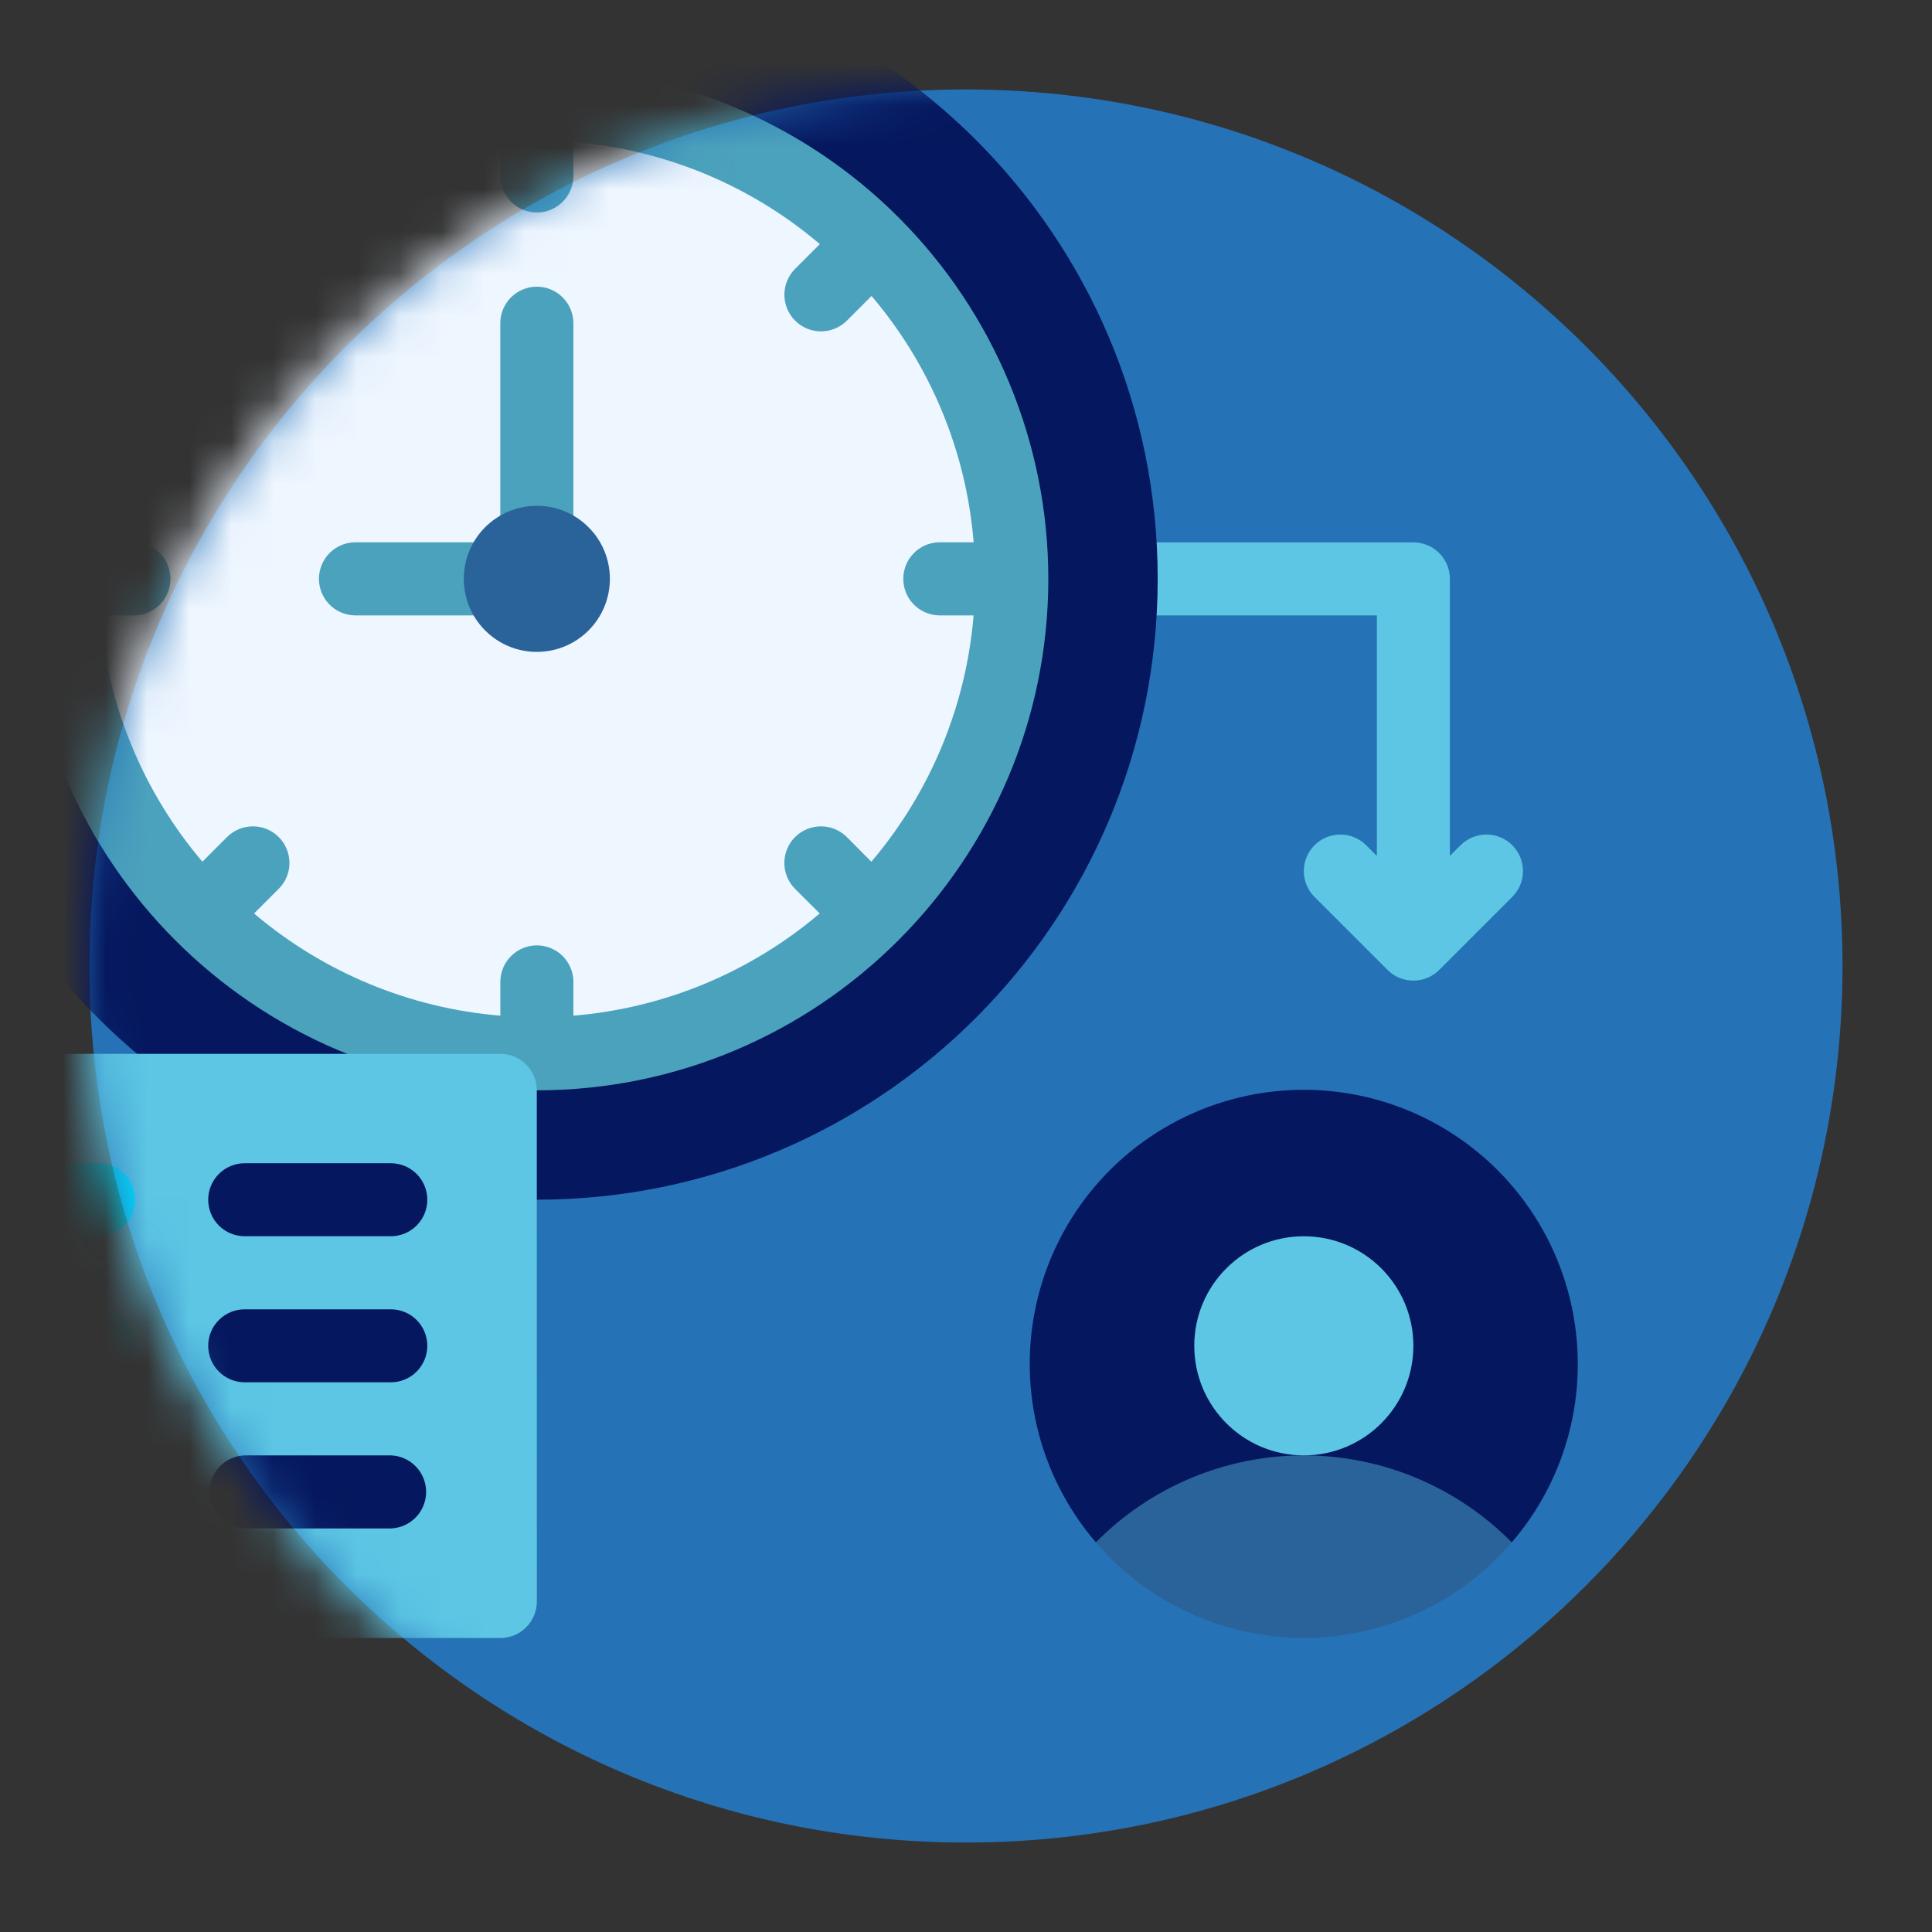 <svg xmlns="http://www.w3.org/2000/svg" width="46" height="46" viewBox="0 0 46 46" fill="none"><rect x="0" y="0" width="46" height="46" fill="#333333" stroke="none"/><path d="M22.999 43.87C34.525 43.87 43.869 34.526 43.869 23C43.869 11.474 34.525 2.13 22.999 2.13C11.473 2.13 2.129 11.474 2.129 23C2.129 34.526 11.473 43.87 22.999 43.87Z" fill="#2672B7"></path><mask id="mask0_2666_19548" style="mask-type:alpha" maskUnits="userSpaceOnUse" x="2" y="2" width="43" height="43"><path d="M23 44C34.598 44 44 34.598 44 23C44 11.402 34.598 2 23 2C11.402 2 2 11.402 2 23C2 34.598 11.402 44 23 44Z" fill="black"></path></mask><g mask="url(#mask0_2666_19548)"><g clip-path="url(#clip0_2666_19548)"><path d="M36.006 20.124C35.843 19.961 35.622 19.87 35.391 19.87C35.161 19.87 34.94 19.961 34.776 20.124L34.521 20.379V13.782C34.521 13.552 34.43 13.331 34.267 13.168C34.104 13.005 33.883 12.913 33.652 12.913H26.696C26.579 12.909 26.463 12.929 26.354 12.971C26.245 13.013 26.146 13.076 26.062 13.157C25.978 13.239 25.912 13.336 25.866 13.443C25.82 13.551 25.797 13.666 25.797 13.783C25.797 13.899 25.82 14.015 25.866 14.123C25.912 14.23 25.978 14.327 26.062 14.408C26.146 14.489 26.245 14.553 26.354 14.595C26.463 14.637 26.579 14.656 26.696 14.652H32.783V20.379L32.528 20.124C32.364 19.961 32.143 19.87 31.912 19.87C31.682 19.87 31.46 19.962 31.297 20.125C31.134 20.288 31.043 20.51 31.043 20.74C31.043 20.971 31.135 21.192 31.298 21.355L33.037 23.094C33.2 23.257 33.421 23.348 33.652 23.348C33.883 23.348 34.104 23.257 34.267 23.094L36.006 21.355C36.087 21.274 36.151 21.178 36.195 21.073C36.239 20.967 36.261 20.854 36.261 20.74C36.261 20.625 36.239 20.512 36.195 20.407C36.151 20.301 36.087 20.205 36.006 20.124Z" fill="#5CC6E4"></path><path d="M12.782 28.564C20.946 28.564 27.564 21.946 27.564 13.782C27.564 5.618 20.946 -1 12.782 -1C4.618 -1 -2 5.618 -2 13.782C-2 21.946 4.618 28.564 12.782 28.564Z" fill="#05175E"></path><path d="M37.566 32.478C37.568 34.036 37.01 35.542 35.994 36.723H26.093C25.407 35.925 24.924 34.973 24.686 33.948C24.448 32.923 24.462 31.855 24.725 30.837C24.989 29.818 25.495 28.878 26.201 28.097C26.907 27.317 27.791 26.718 28.777 26.353C29.765 25.988 30.825 25.867 31.869 26C32.913 26.134 33.909 26.518 34.772 27.12C35.635 27.721 36.34 28.523 36.827 29.456C37.313 30.39 37.567 31.427 37.566 32.479V32.478Z" fill="#05175E"></path><path d="M35.994 36.723C35.381 37.437 34.622 38.01 33.767 38.403C32.912 38.795 31.983 38.999 31.043 38.999C30.102 38.999 29.173 38.795 28.318 38.403C27.463 38.01 26.704 37.437 26.091 36.723C26.738 36.067 27.509 35.547 28.359 35.191C29.209 34.835 30.121 34.652 31.043 34.652C31.964 34.652 32.876 34.835 33.726 35.191C34.576 35.547 35.347 36.067 35.994 36.723Z" fill="#2A639A"></path><path d="M31.043 34.652C32.484 34.652 33.652 33.484 33.652 32.043C33.652 30.602 32.484 29.435 31.043 29.435C29.602 29.435 28.435 30.602 28.435 32.043C28.435 33.484 29.602 34.652 31.043 34.652Z" fill="#5CC6E4"></path><path d="M12.782 25.086C19.025 25.086 24.086 20.025 24.086 13.782C24.086 7.539 19.025 2.478 12.782 2.478C6.539 2.478 1.478 7.539 1.478 13.782C1.478 20.025 6.539 25.086 12.782 25.086Z" fill="#EEF6FF"></path><path d="M11.837 12.912H8.435C8.209 12.92 7.995 13.014 7.838 13.177C7.682 13.339 7.594 13.556 7.594 13.782C7.594 14.008 7.682 14.225 7.838 14.387C7.995 14.549 8.209 14.644 8.435 14.652H11.837C12.063 14.644 12.277 14.549 12.434 14.387C12.591 14.225 12.679 14.008 12.679 13.782C12.679 13.556 12.591 13.339 12.434 13.177C12.277 13.014 12.063 12.92 11.837 12.912Z" fill="#4BA2BC"></path><path d="M12.782 6.826C12.668 6.826 12.555 6.848 12.449 6.892C12.344 6.936 12.248 7 12.167 7.08C12.086 7.161 12.022 7.257 11.978 7.363C11.935 7.468 11.912 7.581 11.912 7.695V12.912C11.92 13.138 12.014 13.351 12.177 13.508C12.339 13.665 12.556 13.753 12.782 13.753C13.008 13.753 13.225 13.665 13.387 13.508C13.549 13.351 13.644 13.138 13.652 12.912V7.695C13.651 7.465 13.56 7.244 13.397 7.081C13.234 6.918 13.013 6.826 12.782 6.826Z" fill="#4BA2BC"></path><path d="M12.782 1.609C6.08 1.609 0.609 7.059 0.609 13.782C0.609 20.505 6.069 25.96 12.782 25.96C19.495 25.96 24.96 20.499 24.96 13.782C24.96 10.553 23.676 7.456 21.392 5.174C19.109 2.891 16.011 1.608 12.782 1.609ZM20.746 20.517L20.163 19.93C20 19.767 19.778 19.675 19.547 19.675C19.316 19.675 19.094 19.767 18.93 19.93C18.767 20.094 18.675 20.316 18.675 20.547C18.675 20.778 18.767 21 18.93 21.163L19.517 21.749C17.864 23.153 15.813 24.004 13.652 24.183V23.351C13.645 23.125 13.55 22.911 13.388 22.754C13.226 22.597 13.008 22.509 12.783 22.509C12.557 22.509 12.34 22.597 12.178 22.754C12.015 22.911 11.921 23.125 11.913 23.351V24.183C9.752 24.004 7.702 23.153 6.049 21.749L6.635 21.163C6.716 21.083 6.781 20.987 6.825 20.881C6.869 20.776 6.892 20.663 6.892 20.548C6.892 20.434 6.87 20.321 6.826 20.215C6.783 20.109 6.719 20.013 6.638 19.932C6.558 19.851 6.462 19.786 6.357 19.742C6.251 19.698 6.138 19.675 6.023 19.675C5.909 19.675 5.796 19.697 5.69 19.74C5.584 19.784 5.488 19.848 5.407 19.928L4.819 20.517C3.415 18.864 2.564 16.813 2.385 14.652H3.218C3.443 14.645 3.657 14.55 3.814 14.388C3.971 14.226 4.059 14.008 4.059 13.783C4.059 13.557 3.971 13.34 3.814 13.178C3.657 13.015 3.443 12.921 3.218 12.913H2.385C2.564 10.752 3.415 8.701 4.819 7.048L5.406 7.635C5.572 7.785 5.788 7.865 6.011 7.859C6.234 7.853 6.447 7.762 6.604 7.604C6.762 7.447 6.853 7.234 6.859 7.011C6.865 6.788 6.785 6.572 6.635 6.406L6.048 5.819C7.701 4.415 9.751 3.564 11.912 3.385V4.218C11.919 4.443 12.014 4.657 12.177 4.814C12.339 4.971 12.556 5.059 12.782 5.059C13.008 5.059 13.225 4.971 13.387 4.814C13.549 4.657 13.644 4.443 13.652 4.218V3.384C15.814 3.557 17.868 4.407 19.52 5.812L18.932 6.4C18.768 6.564 18.676 6.785 18.676 7.016C18.676 7.248 18.767 7.469 18.93 7.633C19.094 7.797 19.315 7.889 19.546 7.89C19.778 7.89 20 7.798 20.163 7.635L20.751 7.047C22.157 8.699 23.007 10.751 23.182 12.912H22.348C22.122 12.919 21.908 13.014 21.751 13.177C21.594 13.339 21.507 13.556 21.507 13.782C21.507 14.008 21.594 14.225 21.751 14.387C21.908 14.549 22.122 14.644 22.348 14.652H23.181C23.002 16.813 22.15 18.864 20.747 20.517H20.746Z" fill="#4BA2BC"></path><path d="M12.782 15.521C13.743 15.521 14.521 14.743 14.521 13.782C14.521 12.821 13.743 12.043 12.782 12.043C11.821 12.043 11.043 12.821 11.043 13.782C11.043 14.743 11.821 15.521 12.782 15.521Z" fill="#2A639A"></path><path d="M12.782 38.13C12.782 38.244 12.76 38.357 12.716 38.462C12.673 38.568 12.609 38.664 12.528 38.745C12.447 38.826 12.351 38.89 12.246 38.934C12.14 38.977 12.027 39 11.913 39H-1.131C-1.361 39 -1.582 38.908 -1.745 38.745C-1.908 38.581 -2 38.36 -2 38.13V25.96C-2 25.73 -1.908 25.508 -1.745 25.345C-1.582 25.182 -1.361 25.091 -1.131 25.091H11.912C12.026 25.091 12.139 25.113 12.245 25.157C12.35 25.2 12.446 25.264 12.527 25.345C12.608 25.426 12.672 25.522 12.715 25.627C12.759 25.733 12.781 25.846 12.781 25.96L12.782 38.13Z" fill="#5CC6E4"></path><path d="M2.348 29.434H1.478C1.248 29.434 1.026 29.343 0.863 29.18C0.7 29.017 0.609 28.796 0.609 28.565C0.609 28.334 0.7 28.113 0.863 27.95C1.026 27.787 1.248 27.696 1.478 27.696H2.348C2.579 27.696 2.8 27.787 2.963 27.95C3.126 28.113 3.218 28.334 3.218 28.565C3.218 28.796 3.126 29.017 2.963 29.18C2.8 29.343 2.579 29.434 2.348 29.434Z" fill="#00E0FF"></path><path d="M9.304 29.434H5.826C5.596 29.434 5.375 29.343 5.212 29.18C5.049 29.017 4.957 28.796 4.957 28.565C4.957 28.334 5.049 28.113 5.212 27.95C5.375 27.787 5.596 27.696 5.826 27.696H9.304C9.535 27.696 9.756 27.787 9.919 27.95C10.082 28.113 10.174 28.334 10.174 28.565C10.174 28.796 10.082 29.017 9.919 29.18C9.756 29.343 9.535 29.434 9.304 29.434Z" fill="#05175E"></path><path d="M2.348 32.912H1.478C1.248 32.912 1.026 32.821 0.863 32.658C0.7 32.495 0.609 32.274 0.609 32.043C0.609 31.812 0.7 31.591 0.863 31.428C1.026 31.265 1.248 31.174 1.478 31.174H2.348C2.579 31.174 2.8 31.265 2.963 31.428C3.126 31.591 3.218 31.812 3.218 32.043C3.218 32.274 3.126 32.495 2.963 32.658C2.8 32.821 2.579 32.912 2.348 32.912Z" fill="#00E0FF"></path><path d="M9.304 32.912H5.826C5.596 32.912 5.375 32.821 5.212 32.658C5.049 32.495 4.957 32.274 4.957 32.043C4.957 31.812 5.049 31.591 5.212 31.428C5.375 31.265 5.596 31.174 5.826 31.174H9.304C9.535 31.174 9.756 31.265 9.919 31.428C10.082 31.591 10.174 31.812 10.174 32.043C10.174 32.274 10.082 32.495 9.919 32.658C9.756 32.821 9.535 32.912 9.304 32.912Z" fill="#05175E"></path><path d="M2.348 36.391H1.478C1.252 36.384 1.038 36.289 0.881 36.127C0.724 35.964 0.637 35.747 0.637 35.522C0.637 35.296 0.724 35.079 0.881 34.917C1.038 34.754 1.252 34.659 1.478 34.652H2.348C2.574 34.659 2.788 34.754 2.945 34.917C3.102 35.079 3.19 35.296 3.19 35.522C3.19 35.747 3.102 35.964 2.945 36.127C2.788 36.289 2.574 36.384 2.348 36.391Z" fill="#00E0FF"></path><path d="M9.304 36.391H5.826C5.601 36.384 5.387 36.289 5.23 36.127C5.073 35.964 4.985 35.747 4.985 35.522C4.985 35.296 5.073 35.079 5.23 34.917C5.387 34.754 5.601 34.659 5.826 34.652H9.304C9.53 34.659 9.744 34.754 9.901 34.917C10.058 35.079 10.146 35.296 10.146 35.522C10.146 35.747 10.058 35.964 9.901 36.127C9.744 36.289 9.53 36.384 9.304 36.391Z" fill="#05175E"></path></g></g><defs><clipPath id="clip0_2666_19548"><rect width="40" height="40" fill="white" transform="translate(-2 -1)"></rect></clipPath></defs></svg>